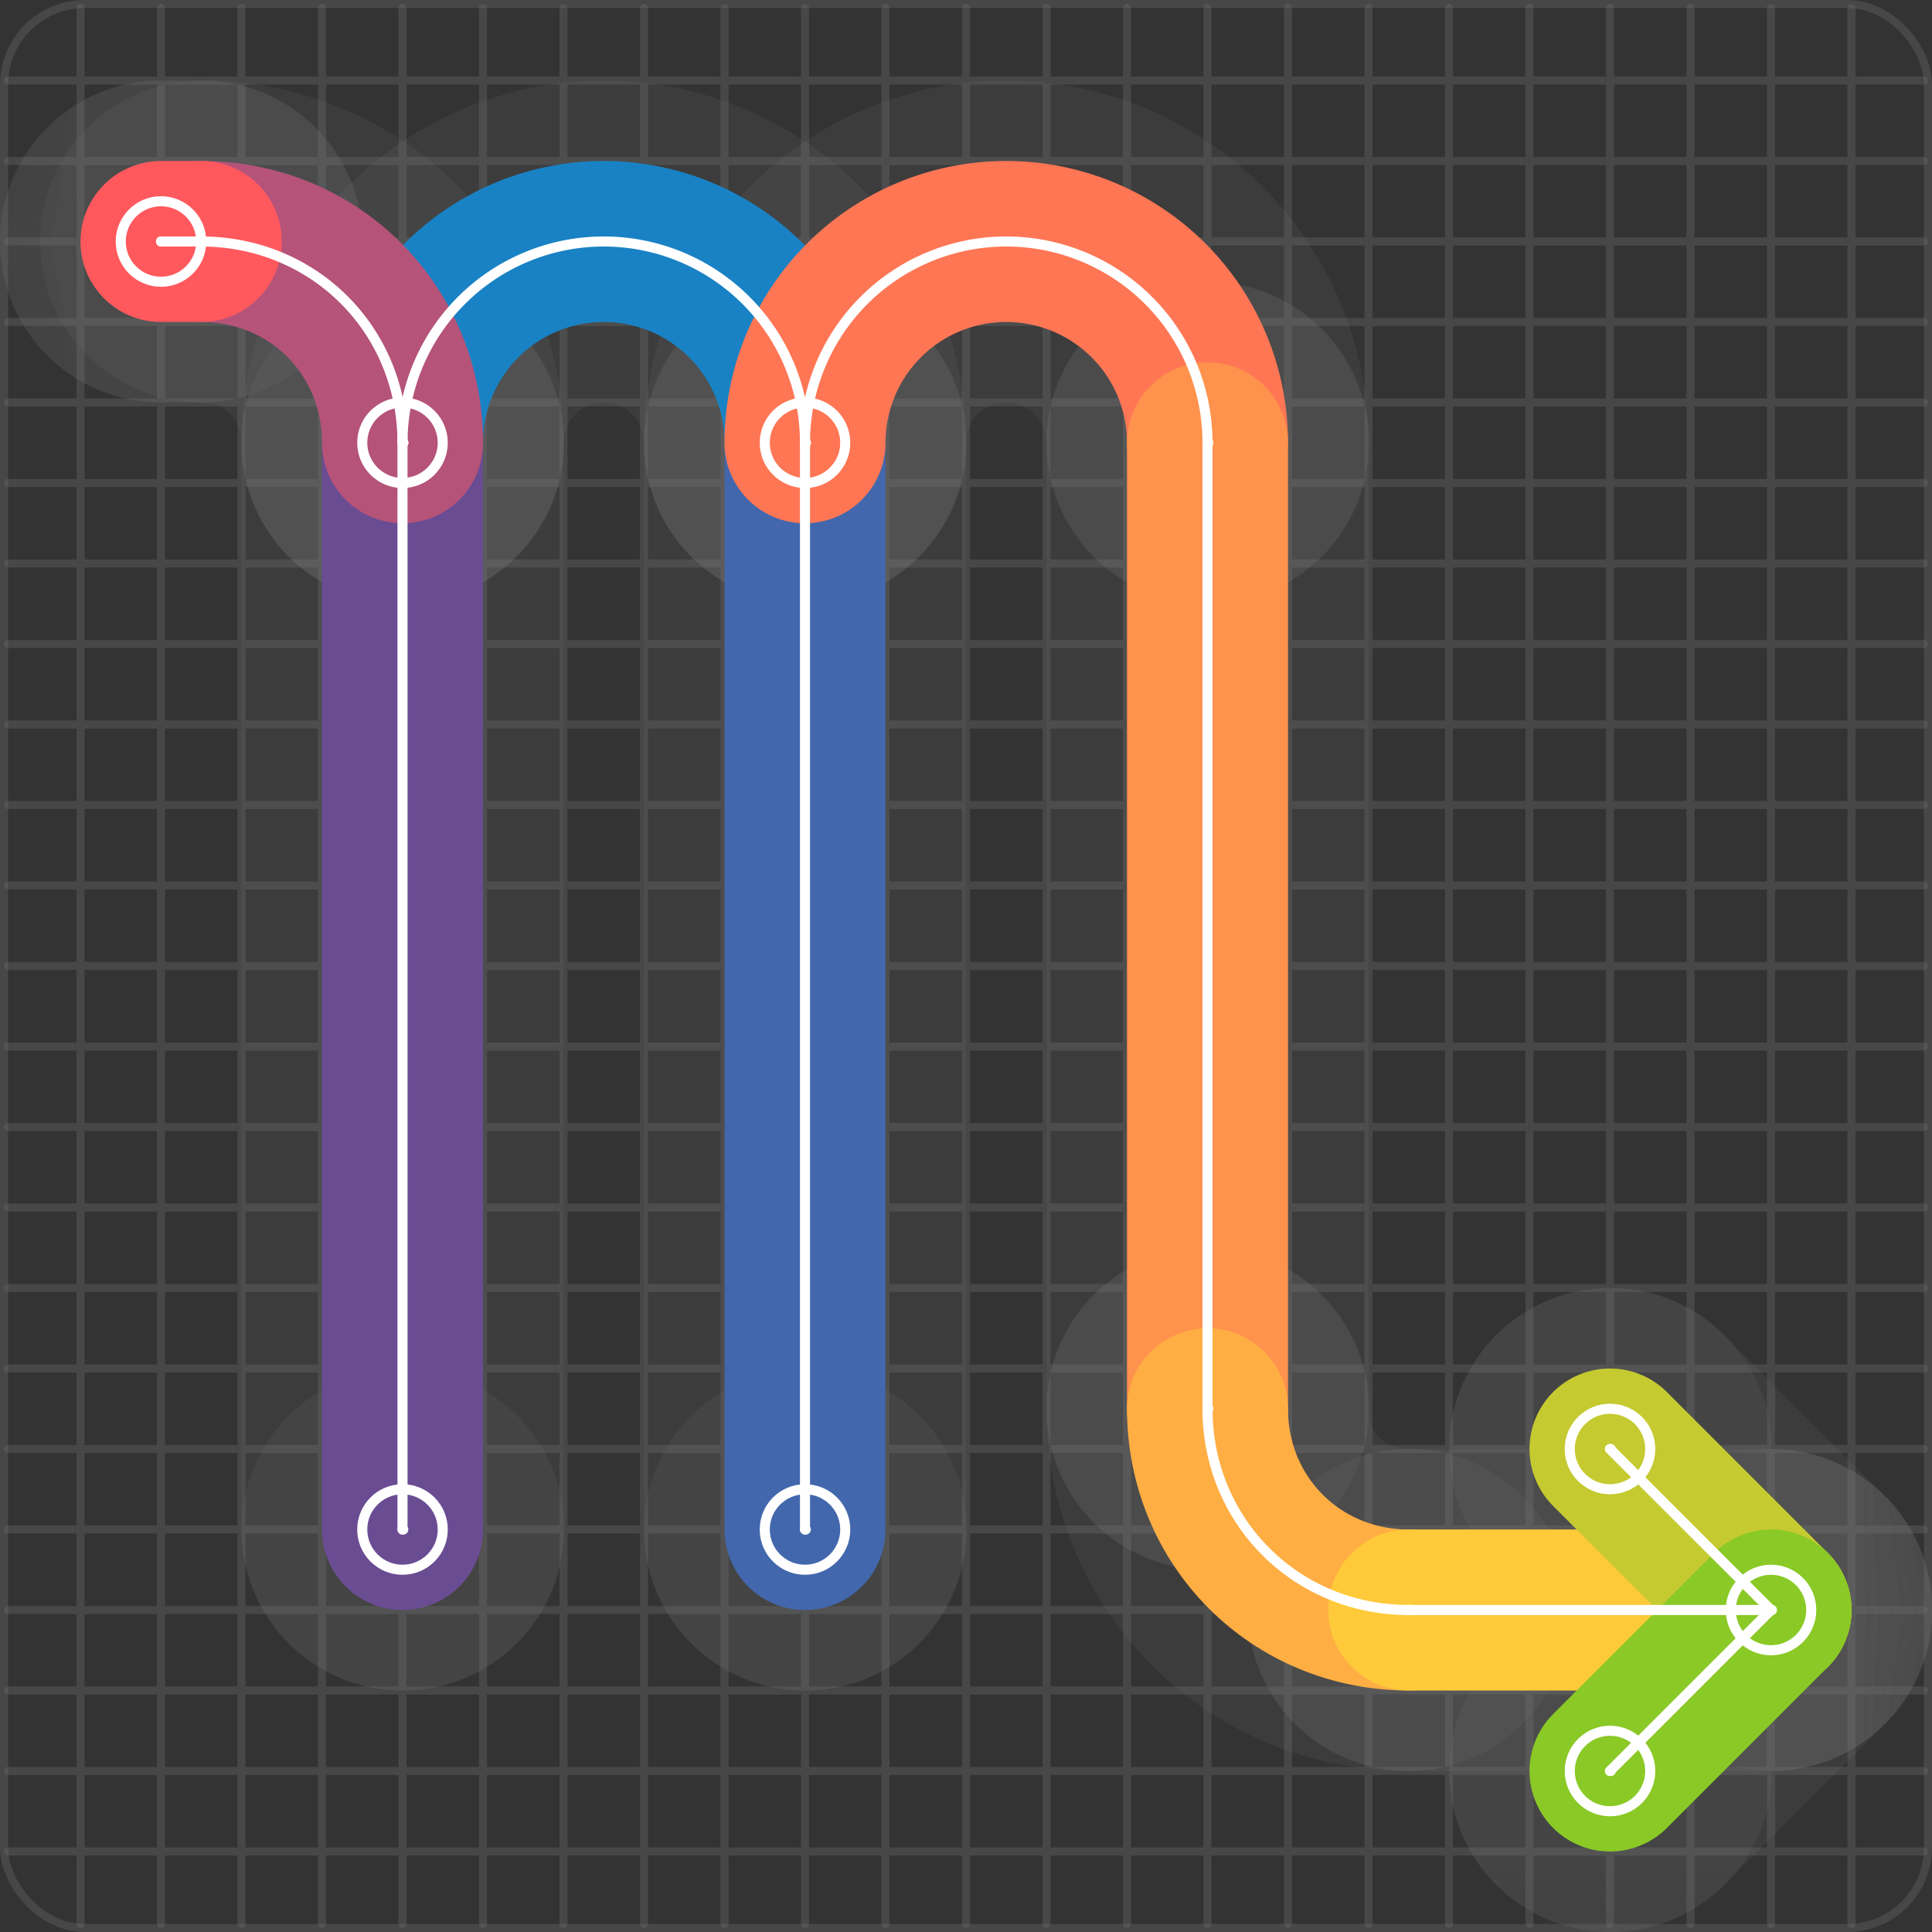 <svg xmlns="http://www.w3.org/2000/svg" width="240" height="240" viewBox="0 0 24 24" fill="none" stroke="currentColor" stroke-width="2" stroke-linecap="round" stroke-linejoin="round"><rect x="0" y="0" width="24" height="24" fill="#333333" stroke="none"/><rect stroke-width="0.1" stroke="#777" stroke-opacity="0.3" width="23.9" height="23.9" x="0.05" y="0.05" rx="1"></rect><path stroke-width="0.1" stroke="#777" stroke-opacity="0.3" stroke-linecap="butt" d="M0.1 1h23.8M1 0.1v23.8M0.1 2h23.8M2 0.1v23.8M0.1 3h23.8M3 0.1v23.8M0.1 4h23.8M4 0.1v23.8M0.1 5h23.8M5 0.1v23.8M0.1 6h23.8M6 0.1v23.8M0.1 7h23.8M7 0.1v23.8M0.1 8h23.8M8 0.1v23.8M0.1 9h23.8M9 0.1v23.8M0.1 10h23.8M10 0.1v23.8M0.1 11h23.8M11 0.1v23.8M0.1 12h23.8M12 0.1v23.8M0.1 13h23.8M13 0.1v23.8M0.1 14h23.8M14 0.1v23.8M0.1 15h23.8M15 0.1v23.8M0.1 16h23.8M16 0.1v23.8M0.1 17h23.8M17 0.1v23.8M0.1 18h23.8M18 0.1v23.8M0.1 19h23.8M19 0.1v23.8M0.1 20h23.8M20 0.1v23.8M0.1 21h23.8M21 0.1v23.8M0.1 22h23.8M22 0.1v23.8M0.1 23h23.8M23 0.1v23.8"></path><mask id="point-overlap-mask" maskUnits="userSpaceOnUse" stroke="none"><rect x="0" y="0" width="24" height="24" fill="#fff" rx="1"></rect><path d="M5 5.5h.01M10 5.5h.01M10 19h.01M5 19h.01M2.5 3h.01M2 3h.01M15 5.5h.01M15 17.5h.01M17.5 20h.01M22 20h.01M20 18h.01M20 22h.01" stroke-width="4" stroke="#000"></path></mask><path d="M 5,5.5 A 2.5 2.5 0 0 1 10 5.5" stroke-width="4" stroke="#777" stroke-opacity="0.15" mask="url(#point-overlap-mask)"></path><path d="M10 5.5L10 19" stroke-width="4" stroke="#777" stroke-opacity="0.15" mask="url(#point-overlap-mask)"></path><path d="M5 19L5 5.5" stroke-width="4" stroke="#777" stroke-opacity="0.15" mask="url(#point-overlap-mask)"></path><path d="M 5,5.5 C5 4.1 3.9 3 2.5 3" stroke-width="4" stroke="#777" stroke-opacity="0.15" mask="url(#point-overlap-mask)"></path><path d="M2.5 3L2 3" stroke-width="4" stroke="#777" stroke-opacity="0.15" mask="url(#point-overlap-mask)"></path><path d="M 10,5.5 A 2.5 2.5 0 0 1 15 5.5" stroke-width="4" stroke="#777" stroke-opacity="0.15" mask="url(#point-overlap-mask)"></path><path d="M15 5.5L15 17.5" stroke-width="4" stroke="#777" stroke-opacity="0.15" mask="url(#point-overlap-mask)"></path><path d="M 15,17.5 C15 18.9 16.1 20 17.5 20" stroke-width="4" stroke="#777" stroke-opacity="0.15" mask="url(#point-overlap-mask)"></path><path d="M17.5 20L22 20" stroke-width="4" stroke="#777" stroke-opacity="0.15" mask="url(#point-overlap-mask)"></path><path d="M20 18L22 20" stroke-width="4" stroke="#777" stroke-opacity="0.15" mask="url(#point-overlap-mask)"></path><path d="M22 20L20 22" stroke-width="4" stroke="#777" stroke-opacity="0.15" mask="url(#point-overlap-mask)"></path><path d="M5 5.5h.01M10 5.5h.01M10 19h.01M5 19h.01M2.5 3h.01M2 3h.01M15 5.5h.01M15 17.5h.01M17.5 20h.01M22 20h.01M20 18h.01M20 22h.01" stroke-width="4" stroke="#777" stroke-opacity="0.15"></path><path d="M 5,5.5 A 2.5 2.5 0 0 1 10 5.5" stroke="#1982c4"></path><path d="M10 5.5L10 19" stroke="#4267AC"></path><path d="M5 19L5 5.5" stroke="#6a4c93"></path><path d="M 5,5.5 C5 4.1 3.9 3 2.5 3" stroke="#B55379"></path><path d="M2.5 3L2 3" stroke="#FF595E"></path><path d="M 10,5.5 A 2.5 2.5 0 0 1 15 5.5" stroke="#FF7655"></path><path d="M15 5.5L15 17.5" stroke="#ff924c"></path><path d="M 15,17.5 C15 18.9 16.1 20 17.5 20" stroke="#FFAE43"></path><path d="M17.5 20L22 20" stroke="#ffca3a"></path><path d="M20 18L22 20" stroke="#C5CA30"></path><path d="M22 20L20 22" stroke="#8ac926"></path><mask id="path-mask-0" maskUnits="userSpaceOnUse" stroke="none"><rect x="0" y="0" width="24" height="24" fill="#fff" rx="1"></rect><path d="M5 5.5h.01" stroke-width="1" stroke="#000"></path><path d="M10 5.5h.01" stroke-width="1" stroke="#000"></path></mask><path d="M5 5.5h.01" stroke="#fff" stroke-width="0.125"></path><path d="M10 5.5h.01" stroke="#fff" stroke-width="0.125"></path><circle cx="5" cy="5.5" r="0.5" stroke="#fff" stroke-width="0.125"></circle><path d="M 5,5.5 A 2.5 2.5 0 0 1 10 5.5" stroke="#fff" stroke-width="0.125" mask="url(#path-mask-0)"></path><mask id="path-mask-1" maskUnits="userSpaceOnUse" stroke="none"><rect x="0" y="0" width="24" height="24" fill="#fff" rx="1"></rect><path d="M10 5.5h.01" stroke-width="1" stroke="#000"></path><path d="M10 19h.01" stroke-width="1" stroke="#000"></path></mask><path d="M10 5.5h.01" stroke="#fff" stroke-width="0.125"></path><path d="M10 19h.01" stroke="#fff" stroke-width="0.125"></path><circle cx="10" cy="19" r="0.5" stroke="#fff" stroke-width="0.125"></circle><path d="M10 5.5L10 19" stroke="#fff" stroke-width="0.125" mask="url(#path-mask-1)"></path><mask id="path-mask-2" maskUnits="userSpaceOnUse" stroke="none"><rect x="0" y="0" width="24" height="24" fill="#fff" rx="1"></rect><path d="M5 19h.01" stroke-width="1" stroke="#000"></path><path d="M5 5.5h.01" stroke-width="1" stroke="#000"></path></mask><path d="M5 19h.01" stroke="#fff" stroke-width="0.125"></path><path d="M5 5.5h.01" stroke="#fff" stroke-width="0.125"></path><circle cx="5" cy="19" r="0.5" stroke="#fff" stroke-width="0.125"></circle><path d="M5 19L5 5.5" stroke="#fff" stroke-width="0.125" mask="url(#path-mask-2)"></path><mask id="path-mask-3" maskUnits="userSpaceOnUse" stroke="none"><rect x="0" y="0" width="24" height="24" fill="#fff" rx="1"></rect><path d="M5 5.5h.01" stroke-width="1" stroke="#000"></path><path d="M2.5 3h.01" stroke-width="1" stroke="#000"></path></mask><path d="M5 5.5h.01" stroke="#fff" stroke-width="0.125"></path><path d="M2.5 3h.01" stroke="#fff" stroke-width="0.125"></path><path d="M 5,5.5 C5 4.1 3.9 3 2.5 3" stroke="#fff" stroke-width="0.125" mask="url(#path-mask-3)"></path><mask id="path-mask-4" maskUnits="userSpaceOnUse" stroke="none"><rect x="0" y="0" width="24" height="24" fill="#fff" rx="1"></rect><path d="M2.5 3h.01" stroke-width="1" stroke="#000"></path><path d="M2 3h.01" stroke-width="1" stroke="#000"></path></mask><path d="M2.5 3h.01" stroke="#fff" stroke-width="0.125"></path><path d="M2 3h.01" stroke="#fff" stroke-width="0.125"></path><circle cx="2" cy="3" r="0.5" stroke="#fff" stroke-width="0.125"></circle><path d="M2.5 3L2 3" stroke="#fff" stroke-width="0.125" mask="url(#path-mask-4)"></path><mask id="path-mask-5" maskUnits="userSpaceOnUse" stroke="none"><rect x="0" y="0" width="24" height="24" fill="#fff" rx="1"></rect><path d="M10 5.5h.01" stroke-width="1" stroke="#000"></path><path d="M15 5.5h.01" stroke-width="1" stroke="#000"></path></mask><path d="M10 5.5h.01" stroke="#fff" stroke-width="0.125"></path><path d="M15 5.5h.01" stroke="#fff" stroke-width="0.125"></path><circle cx="10" cy="5.5" r="0.5" stroke="#fff" stroke-width="0.125"></circle><path d="M 10,5.5 A 2.5 2.5 0 0 1 15 5.5" stroke="#fff" stroke-width="0.125" mask="url(#path-mask-5)"></path><mask id="path-mask-6" maskUnits="userSpaceOnUse" stroke="none"><rect x="0" y="0" width="24" height="24" fill="#fff" rx="1"></rect><path d="M15 5.5h.01" stroke-width="1" stroke="#000"></path><path d="M15 17.5h.01" stroke-width="1" stroke="#000"></path></mask><path d="M15 5.5h.01" stroke="#fff" stroke-width="0.125"></path><path d="M15 17.5h.01" stroke="#fff" stroke-width="0.125"></path><path d="M15 5.5L15 17.5" stroke="#fff" stroke-width="0.125" mask="url(#path-mask-6)"></path><mask id="path-mask-7" maskUnits="userSpaceOnUse" stroke="none"><rect x="0" y="0" width="24" height="24" fill="#fff" rx="1"></rect><path d="M15 17.5h.01" stroke-width="1" stroke="#000"></path><path d="M17.5 20h.01" stroke-width="1" stroke="#000"></path></mask><path d="M15 17.5h.01" stroke="#fff" stroke-width="0.125"></path><path d="M17.5 20h.01" stroke="#fff" stroke-width="0.125"></path><path d="M 15,17.5 C15 18.9 16.1 20 17.5 20" stroke="#fff" stroke-width="0.125" mask="url(#path-mask-7)"></path><mask id="path-mask-8" maskUnits="userSpaceOnUse" stroke="none"><rect x="0" y="0" width="24" height="24" fill="#fff" rx="1"></rect><path d="M17.5 20h.01" stroke-width="1" stroke="#000"></path><path d="M22 20h.01" stroke-width="1" stroke="#000"></path></mask><path d="M17.5 20h.01" stroke="#fff" stroke-width="0.125"></path><path d="M22 20h.01" stroke="#fff" stroke-width="0.125"></path><circle cx="22" cy="20" r="0.5" stroke="#fff" stroke-width="0.125"></circle><path d="M17.5 20L22 20" stroke="#fff" stroke-width="0.125" mask="url(#path-mask-8)"></path><mask id="path-mask-9" maskUnits="userSpaceOnUse" stroke="none"><rect x="0" y="0" width="24" height="24" fill="#fff" rx="1"></rect><path d="M20 18h.01" stroke-width="1" stroke="#000"></path><path d="M22 20h.01" stroke-width="1" stroke="#000"></path></mask><path d="M20 18h.01" stroke="#fff" stroke-width="0.125"></path><path d="M22 20h.01" stroke="#fff" stroke-width="0.125"></path><circle cx="20" cy="18" r="0.5" stroke="#fff" stroke-width="0.125"></circle><path d="M20 18L22 20" stroke="#fff" stroke-width="0.125" mask="url(#path-mask-9)"></path><mask id="path-mask-10" maskUnits="userSpaceOnUse" stroke="none"><rect x="0" y="0" width="24" height="24" fill="#fff" rx="1"></rect><path d="M22 20h.01" stroke-width="1" stroke="#000"></path><path d="M20 22h.01" stroke-width="1" stroke="#000"></path></mask><path d="M22 20h.01" stroke="#fff" stroke-width="0.125"></path><path d="M20 22h.01" stroke="#fff" stroke-width="0.125"></path><circle cx="20" cy="22" r="0.5" stroke="#fff" stroke-width="0.125"></circle><path d="M22 20L20 22" stroke="#fff" stroke-width="0.125" mask="url(#path-mask-10)"></path></svg>